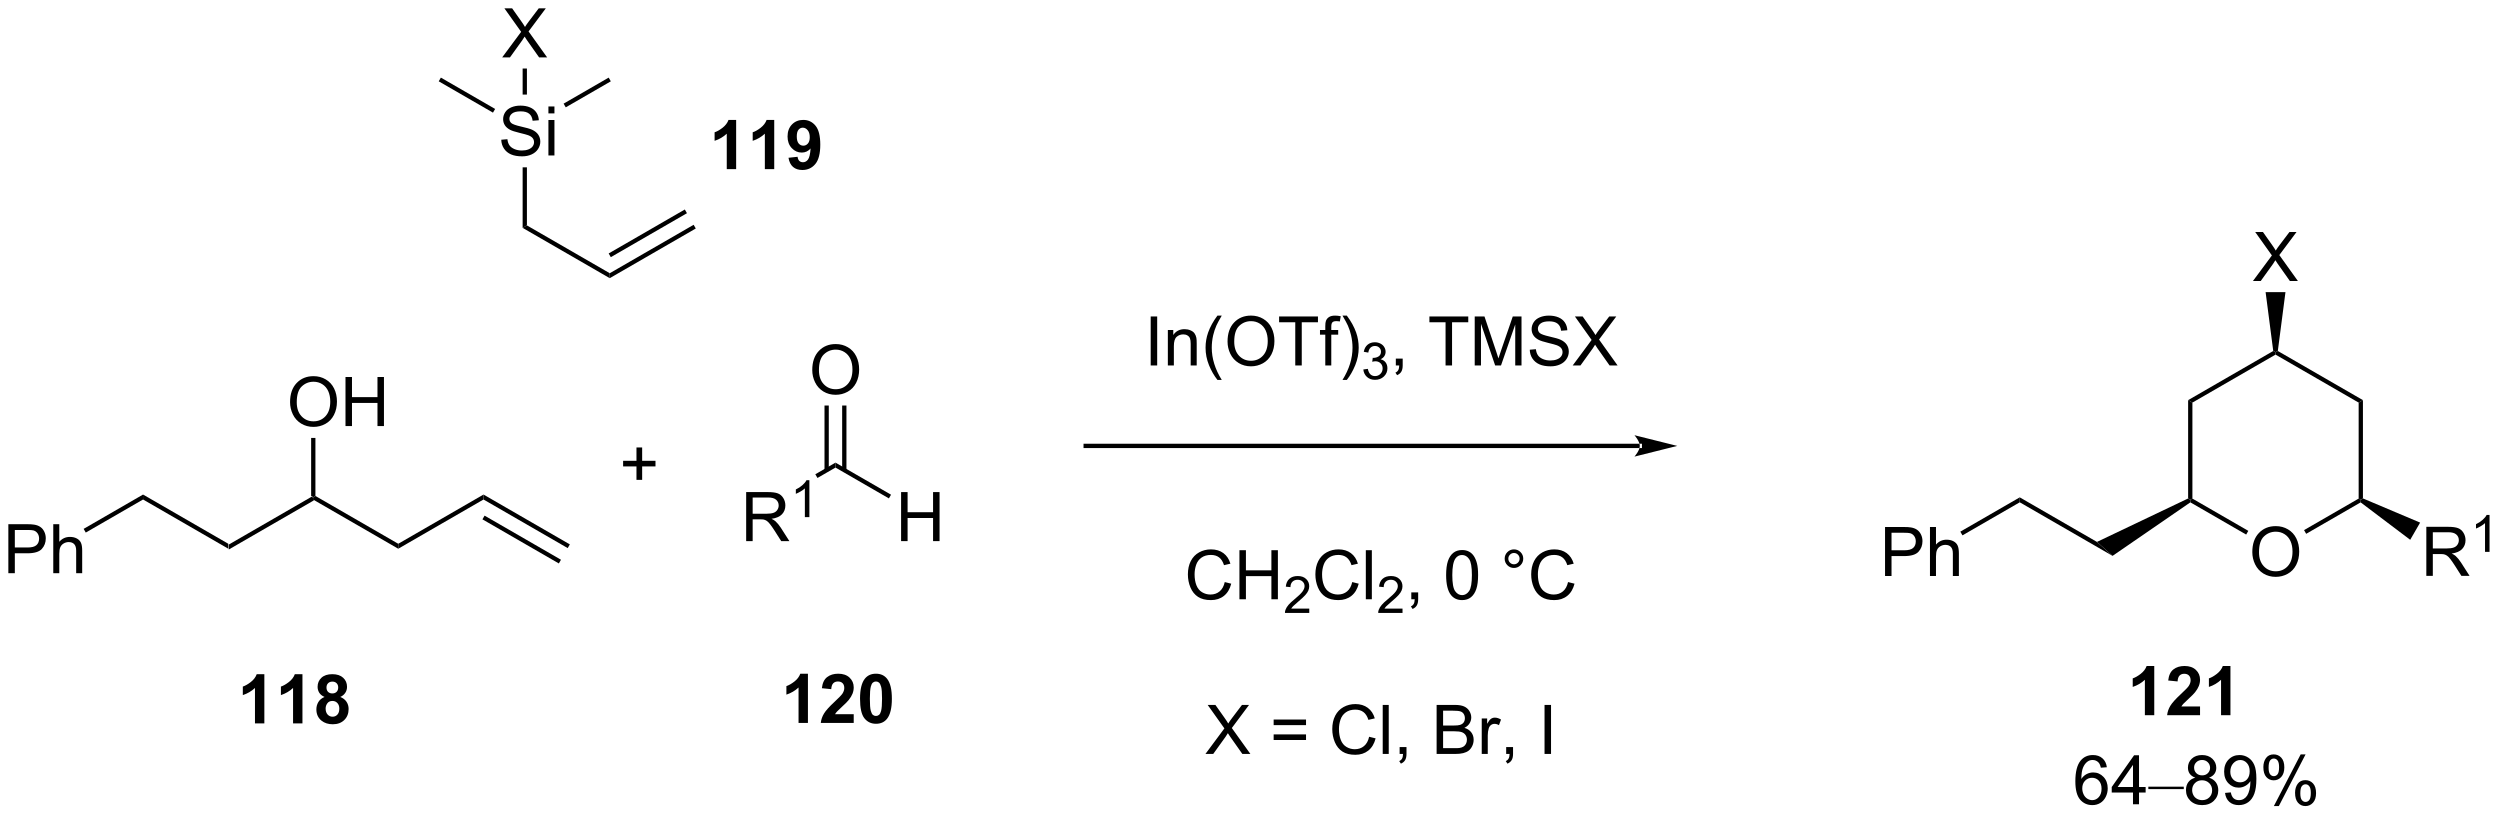 <?xml version="1.0" encoding="UTF-8"?>
<!DOCTYPE svg PUBLIC '-//W3C//DTD SVG 1.0//EN'
          'http://www.w3.org/TR/2001/REC-SVG-20010904/DTD/svg10.dtd'>
<svg stroke-dasharray="none" shape-rendering="auto" xmlns="http://www.w3.org/2000/svg" font-family="'Dialog'" text-rendering="auto" width="801" fill-opacity="1" color-interpolation="auto" color-rendering="auto" preserveAspectRatio="xMidYMid meet" font-size="12px" viewBox="0 0 801 261" fill="black" xmlns:xlink="http://www.w3.org/1999/xlink" stroke="black" image-rendering="auto" stroke-miterlimit="10" stroke-linecap="square" stroke-linejoin="miter" font-style="normal" stroke-width="1" height="261" stroke-dashoffset="0" font-weight="normal" stroke-opacity="1"
><!--Generated by the Batik Graphics2D SVG Generator--><defs id="genericDefs"
  /><g
  ><defs id="defs1"
    ><clipPath clipPathUnits="userSpaceOnUse" id="clipPath1"
      ><path d="M2.497 1.596 L302.606 1.596 L302.606 99.439 L2.497 99.439 L2.497 1.596 Z"
      /></clipPath
      ><clipPath clipPathUnits="userSpaceOnUse" id="clipPath2"
      ><path d="M110.18 166.169 L110.18 261.291 L401.944 261.291 L401.944 166.169 Z"
      /></clipPath
    ></defs
    ><g transform="scale(2.667,2.667) translate(-2.497,-1.596) matrix(1.029,0,0,1.029,-110.833,-169.326)"
    ><path d="M136.845 230.26 L136.845 229.682 L146.52 224.097 L146.77 224.241 L146.77 224.53 Z" stroke="none" clip-path="url(#clipPath2)"
    /></g
    ><g transform="matrix(2.743,0,0,2.743,-302.215,-455.791)"
    ><path d="M146.77 224.53 L146.77 224.241 L147.02 224.097 L156.695 229.682 L156.695 230.26 Z" stroke="none" clip-path="url(#clipPath2)"
    /></g
    ><g transform="matrix(2.743,0,0,2.743,-302.215,-455.791)"
    ><path d="M144.058 213.142 Q144.058 211.715 144.824 210.91 Q145.589 210.103 146.8 210.103 Q147.592 210.103 148.227 210.483 Q148.865 210.861 149.199 211.538 Q149.535 212.215 149.535 213.074 Q149.535 213.946 149.183 214.634 Q148.832 215.321 148.186 215.676 Q147.542 216.03 146.795 216.03 Q145.988 216.03 145.35 215.639 Q144.714 215.246 144.386 214.571 Q144.058 213.894 144.058 213.142 ZM144.839 213.152 Q144.839 214.189 145.394 214.785 Q145.951 215.379 146.792 215.379 Q147.647 215.379 148.199 214.777 Q148.753 214.176 148.753 213.071 Q148.753 212.371 148.516 211.85 Q148.279 211.329 147.824 211.043 Q147.37 210.754 146.803 210.754 Q145.998 210.754 145.417 211.309 Q144.839 211.861 144.839 213.152 ZM150.533 215.931 L150.533 210.204 L151.291 210.204 L151.291 212.556 L154.268 212.556 L154.268 210.204 L155.025 210.204 L155.025 215.931 L154.268 215.931 L154.268 213.23 L151.291 213.23 L151.291 215.931 L150.533 215.931 Z" stroke="none" clip-path="url(#clipPath2)"
    /></g
    ><g transform="matrix(2.743,0,0,2.743,-302.215,-455.791)"
    ><path d="M147.02 224.097 L146.77 224.241 L146.52 224.097 L146.52 217.32 L147.02 217.32 Z" stroke="none" clip-path="url(#clipPath2)"
    /></g
    ><g transform="matrix(2.743,0,0,2.743,-302.215,-455.791)"
    ><path d="M244.585 208.856 L244.585 203.13 L245.343 203.13 L245.343 208.856 L244.585 208.856 ZM246.589 208.856 L246.589 204.708 L247.222 204.708 L247.222 205.296 Q247.678 204.614 248.542 204.614 Q248.917 204.614 249.23 204.749 Q249.545 204.882 249.701 205.101 Q249.857 205.32 249.92 205.622 Q249.959 205.817 249.959 206.304 L249.959 208.856 L249.256 208.856 L249.256 206.333 Q249.256 205.903 249.173 205.689 Q249.092 205.476 248.884 205.351 Q248.675 205.223 248.394 205.223 Q247.944 205.223 247.618 205.51 Q247.292 205.794 247.292 206.59 L247.292 208.856 L246.589 208.856 ZM252.382 210.541 Q251.799 209.807 251.395 208.822 Q250.994 207.835 250.994 206.781 Q250.994 205.851 251.296 204.999 Q251.648 204.012 252.382 203.031 L252.885 203.031 Q252.413 203.843 252.26 204.192 Q252.023 204.731 251.885 205.317 Q251.718 206.046 251.718 206.786 Q251.718 208.663 252.885 210.541 L252.382 210.541 ZM253.562 206.067 Q253.562 204.64 254.328 203.835 Q255.093 203.028 256.304 203.028 Q257.096 203.028 257.731 203.408 Q258.369 203.786 258.703 204.463 Q259.038 205.14 259.038 205.999 Q259.038 206.872 258.687 207.559 Q258.335 208.247 257.69 208.601 Q257.046 208.955 256.299 208.955 Q255.492 208.955 254.854 208.564 Q254.218 208.171 253.89 207.497 Q253.562 206.82 253.562 206.067 ZM254.343 206.077 Q254.343 207.114 254.898 207.71 Q255.455 208.304 256.296 208.304 Q257.151 208.304 257.703 207.702 Q258.257 207.101 258.257 205.997 Q258.257 205.296 258.02 204.775 Q257.783 204.255 257.328 203.968 Q256.875 203.679 256.307 203.679 Q255.502 203.679 254.921 204.234 Q254.343 204.786 254.343 206.077 ZM261.472 208.856 L261.472 203.804 L259.584 203.804 L259.584 203.13 L264.123 203.13 L264.123 203.804 L262.23 203.804 L262.23 208.856 L261.472 208.856 ZM264.979 208.856 L264.979 205.255 L264.359 205.255 L264.359 204.708 L264.979 204.708 L264.979 204.265 Q264.979 203.848 265.054 203.645 Q265.156 203.372 265.411 203.202 Q265.666 203.031 266.127 203.031 Q266.424 203.031 266.783 203.101 L266.679 203.715 Q266.46 203.676 266.265 203.676 Q265.945 203.676 265.812 203.814 Q265.679 203.95 265.679 204.325 L265.679 204.708 L266.486 204.708 L266.486 205.255 L265.679 205.255 L265.679 208.856 L264.979 208.856 ZM267.496 210.541 L266.99 210.541 Q268.16 208.663 268.16 206.786 Q268.16 206.051 267.99 205.327 Q267.858 204.742 267.621 204.202 Q267.467 203.851 266.99 203.031 L267.496 203.031 Q268.23 204.012 268.582 204.999 Q268.881 205.851 268.881 206.781 Q268.881 207.835 268.477 208.822 Q268.074 209.807 267.496 210.541 Z" stroke="none" clip-path="url(#clipPath2)"
    /></g
    ><g transform="matrix(2.743,0,0,2.743,-302.215,-455.791)"
    ><path d="M269.422 209.321 L269.949 209.251 Q270.041 209.7 270.258 209.898 Q270.477 210.095 270.791 210.095 Q271.162 210.095 271.418 209.837 Q271.676 209.579 271.676 209.198 Q271.676 208.835 271.438 208.601 Q271.201 208.364 270.834 208.364 Q270.686 208.364 270.463 208.423 L270.522 207.96 Q270.574 207.966 270.606 207.966 Q270.943 207.966 271.213 207.79 Q271.483 207.614 271.483 207.247 Q271.483 206.958 271.285 206.769 Q271.09 206.577 270.779 206.577 Q270.471 206.577 270.266 206.771 Q270.061 206.964 270.002 207.351 L269.475 207.257 Q269.572 206.726 269.914 206.435 Q270.258 206.144 270.768 206.144 Q271.119 206.144 271.414 206.294 Q271.711 206.444 271.867 206.706 Q272.024 206.966 272.024 207.259 Q272.024 207.538 271.873 207.767 Q271.725 207.995 271.432 208.13 Q271.813 208.218 272.024 208.495 Q272.235 208.771 272.235 209.187 Q272.235 209.749 271.824 210.142 Q271.414 210.532 270.787 210.532 Q270.223 210.532 269.848 210.196 Q269.475 209.858 269.422 209.321 Z" stroke="none" clip-path="url(#clipPath2)"
    /></g
    ><g transform="matrix(2.743,0,0,2.743,-302.215,-455.791)"
    ><path d="M273.218 208.856 L273.218 208.054 L274.02 208.054 L274.02 208.856 Q274.02 209.299 273.864 209.57 Q273.707 209.84 273.366 209.989 L273.171 209.689 Q273.395 209.59 273.499 209.4 Q273.606 209.213 273.616 208.856 L273.218 208.856 ZM279.028 208.856 L279.028 203.804 L277.14 203.804 L277.14 203.13 L281.679 203.13 L281.679 203.804 L279.786 203.804 L279.786 208.856 L279.028 208.856 ZM282.433 208.856 L282.433 203.13 L283.573 203.13 L284.93 207.184 Q285.118 207.749 285.204 208.031 Q285.3 207.718 285.508 207.114 L286.878 203.13 L287.899 203.13 L287.899 208.856 L287.167 208.856 L287.167 204.062 L285.503 208.856 L284.821 208.856 L283.165 203.981 L283.165 208.856 L282.433 208.856 ZM288.863 207.015 L289.579 206.952 Q289.628 207.382 289.813 207.658 Q290 207.934 290.391 208.103 Q290.782 208.273 291.269 208.273 Q291.704 208.273 292.034 208.145 Q292.368 208.015 292.529 207.791 Q292.691 207.567 292.691 207.301 Q292.691 207.031 292.534 206.83 Q292.378 206.63 292.019 206.492 Q291.79 206.403 291 206.213 Q290.211 206.023 289.894 205.856 Q289.485 205.64 289.282 205.322 Q289.081 205.005 289.081 204.609 Q289.081 204.176 289.326 203.799 Q289.573 203.421 290.045 203.226 Q290.519 203.031 291.097 203.031 Q291.735 203.031 292.219 203.236 Q292.706 203.442 292.967 203.84 Q293.23 204.239 293.25 204.742 L292.524 204.796 Q292.464 204.255 292.125 203.978 Q291.79 203.7 291.128 203.7 Q290.441 203.7 290.125 203.952 Q289.813 204.202 289.813 204.559 Q289.813 204.867 290.034 205.067 Q290.253 205.265 291.178 205.476 Q292.102 205.684 292.446 205.84 Q292.946 206.07 293.183 206.424 Q293.422 206.778 293.422 207.239 Q293.422 207.695 293.159 208.101 Q292.899 208.505 292.407 208.731 Q291.917 208.955 291.305 208.955 Q290.526 208.955 290 208.728 Q289.477 208.499 289.178 208.046 Q288.878 207.59 288.863 207.015 ZM293.875 208.856 L296.089 205.872 L294.136 203.13 L295.04 203.13 L296.079 204.598 Q296.401 205.054 296.54 205.301 Q296.73 204.989 296.993 204.648 L298.144 203.13 L298.969 203.13 L296.956 205.827 L299.125 208.856 L298.188 208.856 L296.745 206.812 Q296.625 206.637 296.495 206.429 Q296.305 206.742 296.222 206.859 L294.784 208.856 L293.875 208.856 Z" stroke="none" clip-path="url(#clipPath2)"
    /></g
    ><g transform="matrix(2.743,0,0,2.743,-302.215,-455.791)"
    ><path d="M373.262 230.658 Q373.262 229.231 374.027 228.427 Q374.793 227.619 376.004 227.619 Q376.796 227.619 377.431 227.999 Q378.069 228.377 378.402 229.054 Q378.738 229.731 378.738 230.59 Q378.738 231.463 378.387 232.15 Q378.035 232.838 377.389 233.192 Q376.746 233.546 375.999 233.546 Q375.191 233.546 374.553 233.156 Q373.918 232.762 373.59 232.088 Q373.262 231.411 373.262 230.658 ZM374.043 230.669 Q374.043 231.705 374.598 232.302 Q375.155 232.895 375.996 232.895 Q376.85 232.895 377.402 232.294 Q377.957 231.692 377.957 230.588 Q377.957 229.887 377.72 229.367 Q377.483 228.846 377.027 228.559 Q376.574 228.27 376.007 228.27 Q375.202 228.27 374.621 228.825 Q374.043 229.377 374.043 230.669 Z" stroke="none" clip-path="url(#clipPath2)"
    /></g
    ><g transform="matrix(2.743,0,0,2.743,-302.215,-455.791)"
    ><path d="M365.764 212.903 L366.264 213.192 L366.264 224.403 L366.014 224.547 L365.764 224.39 Z" stroke="none" clip-path="url(#clipPath2)"
    /></g
    ><g transform="matrix(2.743,0,0,2.743,-302.215,-455.791)"
    ><path d="M366.025 224.842 L366.014 224.547 L366.264 224.403 L372.794 228.173 L372.544 228.606 Z" stroke="none" clip-path="url(#clipPath2)"
    /></g
    ><g transform="matrix(2.743,0,0,2.743,-302.215,-455.791)"
    ><path d="M379.553 228.519 L379.303 228.086 L385.683 224.403 L385.933 224.547 L385.916 224.846 Z" stroke="none" clip-path="url(#clipPath2)"
    /></g
    ><g transform="matrix(2.743,0,0,2.743,-302.215,-455.791)"
    ><path d="M386.183 224.384 L385.933 224.547 L385.683 224.403 L385.683 213.192 L386.183 212.903 Z" stroke="none" clip-path="url(#clipPath2)"
    /></g
    ><g transform="matrix(2.743,0,0,2.743,-302.215,-455.791)"
    ><path d="M386.183 212.903 L385.683 213.192 L375.974 207.586 L375.974 207.297 L376.241 207.163 Z" stroke="none" clip-path="url(#clipPath2)"
    /></g
    ><g transform="matrix(2.743,0,0,2.743,-302.215,-455.791)"
    ><path d="M375.706 207.163 L375.974 207.297 L375.974 207.586 L366.264 213.192 L365.764 212.903 Z" stroke="none" clip-path="url(#clipPath2)"
    /></g
    ><g transform="matrix(2.743,0,0,2.743,-302.215,-455.791)"
    ><path d="M373.335 198.987 L375.549 196.003 L373.596 193.261 L374.499 193.261 L375.538 194.729 Q375.861 195.185 375.999 195.432 Q376.189 195.12 376.452 194.779 L377.603 193.261 L378.429 193.261 L376.416 195.958 L378.585 198.987 L377.648 198.987 L376.205 196.943 Q376.085 196.768 375.955 196.56 Q375.765 196.873 375.682 196.99 L374.244 198.987 L373.335 198.987 Z" stroke="none" clip-path="url(#clipPath2)"
    /></g
    ><g transform="matrix(2.743,0,0,2.743,-302.215,-455.791)"
    ><path d="M376.241 207.163 L375.974 207.297 L375.706 207.163 L374.814 200.287 L377.134 200.287 Z" stroke="none" clip-path="url(#clipPath2)"
    /></g
    ><g transform="matrix(2.743,0,0,2.743,-302.215,-455.791)"
    ><path d="M393.588 233.427 L393.588 227.701 L396.127 227.701 Q396.893 227.701 397.291 227.854 Q397.69 228.008 397.926 228.399 Q398.166 228.789 398.166 229.263 Q398.166 229.873 397.77 230.292 Q397.377 230.709 396.551 230.821 Q396.854 230.966 397.01 231.107 Q397.341 231.412 397.637 231.867 L398.635 233.427 L397.682 233.427 L396.924 232.235 Q396.591 231.719 396.375 231.446 Q396.161 231.172 395.992 231.063 Q395.822 230.953 395.645 230.912 Q395.518 230.883 395.223 230.883 L394.346 230.883 L394.346 233.427 L393.588 233.427 ZM394.346 230.227 L395.973 230.227 Q396.494 230.227 396.786 230.12 Q397.08 230.013 397.231 229.776 Q397.385 229.539 397.385 229.263 Q397.385 228.857 397.088 228.597 Q396.794 228.334 396.158 228.334 L394.346 228.334 L394.346 230.227 Z" stroke="none" clip-path="url(#clipPath2)"
    /></g
    ><g transform="matrix(2.743,0,0,2.743,-302.215,-455.791)"
    ><path d="M400.971 230.627 L400.444 230.627 L400.444 227.266 Q400.253 227.448 399.944 227.629 Q399.635 227.811 399.389 227.903 L399.389 227.393 Q399.831 227.184 400.161 226.889 Q400.493 226.592 400.632 226.315 L400.971 226.315 L400.971 230.627 Z" stroke="none" clip-path="url(#clipPath2)"
    /></g
    ><g transform="matrix(2.743,0,0,2.743,-302.215,-455.791)"
    ><path d="M385.916 224.846 L385.933 224.547 L386.183 224.384 L392.863 227.209 L391.703 229.218 Z" stroke="none" clip-path="url(#clipPath2)"
    /></g
    ><g transform="matrix(2.743,0,0,2.743,-302.215,-455.791)"
    ><path d="M365.764 224.39 L366.014 224.547 L366.025 224.842 L356.936 231.095 L355.114 229.465 Z" stroke="none" clip-path="url(#clipPath2)"
    /></g
    ><g transform="matrix(2.743,0,0,2.743,-302.215,-455.791)"
    ><path d="M141.055 250.663 L139.959 250.663 L139.959 246.525 Q139.357 247.087 138.54 247.358 L138.54 246.361 Q138.97 246.22 139.472 245.829 Q139.977 245.436 140.165 244.913 L141.055 244.913 L141.055 250.663 ZM145.505 250.663 L144.408 250.663 L144.408 246.525 Q143.807 247.087 142.989 247.358 L142.989 246.361 Q143.419 246.22 143.921 245.829 Q144.427 245.436 144.614 244.913 L145.505 244.913 L145.505 250.663 ZM148.087 247.572 Q147.662 247.392 147.467 247.079 Q147.274 246.764 147.274 246.389 Q147.274 245.749 147.722 245.332 Q148.17 244.913 148.993 244.913 Q149.811 244.913 150.261 245.332 Q150.712 245.749 150.712 246.389 Q150.712 246.788 150.503 247.098 Q150.298 247.407 149.923 247.572 Q150.399 247.764 150.647 248.131 Q150.897 248.499 150.897 248.978 Q150.897 249.772 150.389 250.269 Q149.884 250.764 149.045 250.764 Q148.264 250.764 147.743 250.353 Q147.131 249.868 147.131 249.025 Q147.131 248.561 147.36 248.173 Q147.592 247.782 148.087 247.572 ZM148.313 246.467 Q148.313 246.796 148.498 246.98 Q148.686 247.163 148.993 247.163 Q149.305 247.163 149.493 246.978 Q149.68 246.79 149.68 246.462 Q149.68 246.155 149.495 245.97 Q149.311 245.782 149.006 245.782 Q148.688 245.782 148.501 245.97 Q148.313 246.157 148.313 246.467 ZM148.212 248.921 Q148.212 249.374 148.444 249.629 Q148.678 249.881 149.024 249.881 Q149.365 249.881 149.587 249.637 Q149.811 249.392 149.811 248.931 Q149.811 248.53 149.584 248.285 Q149.357 248.04 149.009 248.04 Q148.607 248.04 148.41 248.319 Q148.212 248.595 148.212 248.921 Z" stroke="none" clip-path="url(#clipPath2)"
    /></g
    ><g transform="matrix(2.743,0,0,2.743,-302.215,-455.791)"
    ><path d="M196.163 185.921 L195.067 185.921 L195.067 181.782 Q194.465 182.345 193.647 182.616 L193.647 181.618 Q194.077 181.478 194.58 181.087 Q195.085 180.694 195.272 180.171 L196.163 180.171 L196.163 185.921 ZM200.612 185.921 L199.516 185.921 L199.516 181.782 Q198.914 182.345 198.097 182.616 L198.097 181.618 Q198.526 181.478 199.029 181.087 Q199.534 180.694 199.722 180.171 L200.612 180.171 L200.612 185.921 ZM202.278 184.595 L203.34 184.478 Q203.379 184.803 203.543 184.96 Q203.707 185.116 203.976 185.116 Q204.317 185.116 204.554 184.803 Q204.793 184.491 204.858 183.506 Q204.444 183.986 203.825 183.986 Q203.147 183.986 202.658 183.465 Q202.168 182.944 202.168 182.108 Q202.168 181.236 202.684 180.704 Q203.202 180.171 204.004 180.171 Q204.874 180.171 205.431 180.845 Q205.991 181.517 205.991 183.061 Q205.991 184.631 205.408 185.327 Q204.827 186.022 203.895 186.022 Q203.223 186.022 202.809 185.665 Q202.395 185.306 202.278 184.595 ZM204.762 182.196 Q204.762 181.665 204.517 181.374 Q204.272 181.079 203.952 181.079 Q203.647 181.079 203.447 181.321 Q203.246 181.561 203.246 182.108 Q203.246 182.663 203.465 182.923 Q203.684 183.181 204.012 183.181 Q204.327 183.181 204.543 182.931 Q204.762 182.681 204.762 182.196 Z" stroke="none" clip-path="url(#clipPath2)"
    /></g
    ><g transform="matrix(2.743,0,0,2.743,-302.215,-455.791)"
    ><path d="M204.548 250.608 L203.452 250.608 L203.452 246.47 Q202.85 247.033 202.033 247.303 L202.033 246.306 Q202.462 246.165 202.965 245.775 Q203.47 245.381 203.658 244.858 L204.548 244.858 L204.548 250.608 ZM209.896 249.587 L209.896 250.608 L206.05 250.608 Q206.112 250.03 206.425 249.512 Q206.737 248.994 207.659 248.139 Q208.401 247.447 208.568 247.202 Q208.794 246.861 208.794 246.53 Q208.794 246.163 208.596 245.965 Q208.401 245.767 208.052 245.767 Q207.708 245.767 207.505 245.975 Q207.302 246.181 207.271 246.663 L206.177 246.553 Q206.276 245.647 206.792 245.254 Q207.307 244.858 208.081 244.858 Q208.927 244.858 209.412 245.316 Q209.896 245.772 209.896 246.452 Q209.896 246.837 209.758 247.189 Q209.62 247.538 209.318 247.921 Q209.12 248.173 208.599 248.65 Q208.081 249.126 207.94 249.283 Q207.802 249.439 207.716 249.587 L209.896 249.587 ZM212.494 244.858 Q213.327 244.858 213.796 245.452 Q214.353 246.155 214.353 247.783 Q214.353 249.408 213.791 250.119 Q213.327 250.707 212.494 250.707 Q211.658 250.707 211.145 250.064 Q210.634 249.421 210.634 247.772 Q210.634 246.155 211.197 245.444 Q211.663 244.858 212.494 244.858 ZM212.494 245.767 Q212.296 245.767 212.139 245.894 Q211.983 246.022 211.897 246.35 Q211.783 246.775 211.783 247.783 Q211.783 248.79 211.884 249.168 Q211.986 249.546 212.139 249.671 Q212.296 249.796 212.494 249.796 Q212.694 249.796 212.85 249.668 Q213.007 249.54 213.093 249.212 Q213.205 248.79 213.205 247.783 Q213.205 246.775 213.103 246.4 Q213.001 246.022 212.848 245.894 Q212.694 245.767 212.494 245.767 Z" stroke="none" clip-path="url(#clipPath2)"
    /></g
    ><g transform="matrix(2.743,0,0,2.743,-302.215,-455.791)"
    ><path d="M361.808 249.707 L360.712 249.707 L360.712 245.569 Q360.11 246.132 359.293 246.402 L359.293 245.405 Q359.722 245.264 360.225 244.874 Q360.73 244.481 360.918 243.957 L361.808 243.957 L361.808 249.707 ZM367.156 248.686 L367.156 249.707 L363.309 249.707 Q363.372 249.129 363.684 248.611 Q363.997 248.093 364.919 247.238 Q365.661 246.546 365.828 246.301 Q366.054 245.96 366.054 245.629 Q366.054 245.262 365.856 245.064 Q365.661 244.866 365.312 244.866 Q364.968 244.866 364.765 245.074 Q364.562 245.28 364.531 245.762 L363.437 245.652 Q363.536 244.746 364.052 244.353 Q364.567 243.957 365.341 243.957 Q366.187 243.957 366.671 244.415 Q367.156 244.871 367.156 245.551 Q367.156 245.936 367.018 246.288 Q366.88 246.637 366.578 247.02 Q366.38 247.272 365.859 247.749 Q365.341 248.225 365.2 248.382 Q365.062 248.538 364.976 248.686 L367.156 248.686 ZM370.707 249.707 L369.61 249.707 L369.61 245.569 Q369.009 246.132 368.191 246.402 L368.191 245.405 Q368.621 245.264 369.123 244.874 Q369.628 244.481 369.816 243.957 L370.707 243.957 L370.707 249.707 Z" stroke="none" clip-path="url(#clipPath2)"
    /></g
    ><g transform="matrix(2.743,0,0,2.743,-302.215,-455.791)"
    ><path d="M184.521 222.216 L184.521 220.646 L182.961 220.646 L182.961 219.99 L184.521 219.99 L184.521 218.432 L185.185 218.432 L185.185 219.99 L186.742 219.99 L186.742 220.646 L185.185 220.646 L185.185 222.216 L184.521 222.216 Z" stroke="none" clip-path="url(#clipPath2)"
    /></g
    ><g transform="matrix(2.743,0,0,2.743,-302.215,-455.791)"
    ><path d="M168.728 182.487 L169.444 182.424 Q169.493 182.854 169.678 183.13 Q169.866 183.406 170.256 183.575 Q170.647 183.745 171.134 183.745 Q171.569 183.745 171.899 183.617 Q172.233 183.487 172.394 183.263 Q172.556 183.039 172.556 182.773 Q172.556 182.502 172.399 182.302 Q172.243 182.101 171.884 181.963 Q171.655 181.875 170.866 181.685 Q170.077 181.495 169.759 181.328 Q169.35 181.112 169.147 180.794 Q168.946 180.476 168.946 180.081 Q168.946 179.648 169.191 179.271 Q169.439 178.893 169.91 178.698 Q170.384 178.502 170.962 178.502 Q171.6 178.502 172.084 178.708 Q172.571 178.914 172.832 179.312 Q173.095 179.711 173.116 180.213 L172.389 180.268 Q172.329 179.726 171.991 179.45 Q171.655 179.172 170.993 179.172 Q170.306 179.172 169.991 179.424 Q169.678 179.674 169.678 180.031 Q169.678 180.338 169.899 180.539 Q170.118 180.737 171.043 180.948 Q171.967 181.156 172.311 181.312 Q172.811 181.542 173.048 181.896 Q173.287 182.25 173.287 182.711 Q173.287 183.167 173.024 183.573 Q172.764 183.976 172.272 184.203 Q171.782 184.427 171.17 184.427 Q170.392 184.427 169.866 184.2 Q169.342 183.971 169.043 183.518 Q168.743 183.062 168.728 182.487 ZM174.235 179.409 L174.235 178.601 L174.939 178.601 L174.939 179.409 L174.235 179.409 ZM174.235 184.328 L174.235 180.18 L174.939 180.18 L174.939 184.328 L174.235 184.328 Z" stroke="none" clip-path="url(#clipPath2)"
    /></g
    ><g transform="matrix(2.743,0,0,2.743,-302.215,-455.791)"
    ><path d="M161.424 175.665 L161.674 175.231 L168.01 178.89 L167.76 179.323 Z" stroke="none" clip-path="url(#clipPath2)"
    /></g
    ><g transform="matrix(2.743,0,0,2.743,-302.215,-455.791)"
    ><path d="M168.835 172.868 L171.049 169.883 L169.096 167.141 L169.999 167.141 L171.038 168.61 Q171.361 169.066 171.499 169.313 Q171.689 169.001 171.952 168.66 L173.103 167.141 L173.929 167.141 L171.916 169.839 L174.085 172.868 L173.148 172.868 L171.705 170.824 Q171.585 170.649 171.455 170.441 Q171.265 170.753 171.181 170.87 L169.744 172.868 L168.835 172.868 Z" stroke="none" clip-path="url(#clipPath2)"
    /></g
    ><g transform="matrix(2.743,0,0,2.743,-302.215,-455.791)"
    ><path d="M171.724 177.212 L171.224 177.212 L171.224 174.168 L171.724 174.168 Z" stroke="none" clip-path="url(#clipPath2)"
    /></g
    ><g transform="matrix(2.743,0,0,2.743,-302.215,-455.791)"
    ><path d="M171.224 185.714 L171.724 185.714 L171.724 192.494 L171.224 192.782 Z" stroke="none" clip-path="url(#clipPath2)"
    /></g
    ><g transform="matrix(2.743,0,0,2.743,-302.215,-455.791)"
    ><path d="M171.224 192.782 L171.724 192.494 L181.398 198.079 L181.398 198.657 Z" stroke="none" clip-path="url(#clipPath2)"
    /></g
    ><g transform="matrix(2.743,0,0,2.743,-302.215,-455.791)"
    ><path d="M181.398 198.657 L181.398 198.079 L191.198 192.422 L191.448 192.855 ZM181.523 196.203 L190.417 191.068 L190.167 190.635 L181.273 195.77 Z" stroke="none" clip-path="url(#clipPath2)"
    /></g
    ><g transform="matrix(2.743,0,0,2.743,-302.215,-455.791)"
    ><path d="M176.259 178.704 L176.009 178.271 L181.273 175.231 L181.523 175.665 Z" stroke="none" clip-path="url(#clipPath2)"
    /></g
    ><g transform="matrix(2.743,0,0,2.743,-302.215,-455.791)"
    ><path d="M197.334 229.371 L197.334 223.644 L199.874 223.644 Q200.639 223.644 201.037 223.798 Q201.436 223.952 201.673 224.342 Q201.912 224.733 201.912 225.207 Q201.912 225.816 201.517 226.236 Q201.124 226.652 200.298 226.764 Q200.6 226.91 200.756 227.051 Q201.087 227.355 201.384 227.811 L202.381 229.371 L201.428 229.371 L200.67 228.178 Q200.337 227.663 200.121 227.389 Q199.907 227.116 199.738 227.006 Q199.569 226.897 199.392 226.855 Q199.264 226.827 198.97 226.827 L198.092 226.827 L198.092 229.371 L197.334 229.371 ZM198.092 226.171 L199.72 226.171 Q200.241 226.171 200.532 226.064 Q200.827 225.957 200.978 225.72 Q201.131 225.483 201.131 225.207 Q201.131 224.801 200.834 224.54 Q200.54 224.277 199.905 224.277 L198.092 224.277 L198.092 226.171 Z" stroke="none" clip-path="url(#clipPath2)"
    /></g
    ><g transform="matrix(2.743,0,0,2.743,-302.215,-455.791)"
    ><path d="M204.718 226.571 L204.19 226.571 L204.19 223.21 Q203.999 223.391 203.69 223.573 Q203.382 223.755 203.136 223.846 L203.136 223.337 Q203.577 223.128 203.907 222.833 Q204.239 222.536 204.378 222.258 L204.718 222.258 L204.718 226.571 Z" stroke="none" clip-path="url(#clipPath2)"
    /></g
    ><g transform="matrix(2.743,0,0,2.743,-302.215,-455.791)"
    ><path d="M205.661 221.995 L205.411 221.562 L207.766 220.202 L207.766 220.78 Z" stroke="none" clip-path="url(#clipPath2)"
    /></g
    ><g transform="matrix(2.743,0,0,2.743,-302.215,-455.791)"
    ><path d="M215.431 229.371 L215.431 223.644 L216.189 223.644 L216.189 225.996 L219.165 225.996 L219.165 223.644 L219.923 223.644 L219.923 229.371 L219.165 229.371 L219.165 226.671 L216.189 226.671 L216.189 229.371 L215.431 229.371 Z" stroke="none" clip-path="url(#clipPath2)"
    /></g
    ><g transform="matrix(2.743,0,0,2.743,-302.215,-455.791)"
    ><path d="M207.766 220.78 L207.766 220.202 L214.256 223.95 L214.006 224.382 Z" stroke="none" clip-path="url(#clipPath2)"
    /></g
    ><g transform="matrix(2.743,0,0,2.743,-302.215,-455.791)"
    ><path d="M205.054 209.392 Q205.054 207.965 205.819 207.16 Q206.585 206.353 207.796 206.353 Q208.588 206.353 209.223 206.733 Q209.861 207.111 210.194 207.788 Q210.53 208.465 210.53 209.324 Q210.53 210.196 210.179 210.884 Q209.827 211.571 209.181 211.926 Q208.538 212.28 207.791 212.28 Q206.983 212.28 206.345 211.889 Q205.71 211.496 205.382 210.821 Q205.054 210.144 205.054 209.392 ZM205.835 209.402 Q205.835 210.439 206.39 211.035 Q206.947 211.629 207.788 211.629 Q208.642 211.629 209.194 211.027 Q209.749 210.426 209.749 209.321 Q209.749 208.621 209.512 208.1 Q209.275 207.579 208.819 207.293 Q208.366 207.004 207.798 207.004 Q206.994 207.004 206.413 207.559 Q205.835 208.111 205.835 209.402 Z" stroke="none" clip-path="url(#clipPath2)"
    /></g
    ><g transform="matrix(2.743,0,0,2.743,-302.215,-455.791)"
    ><path d="M209.047 221.087 L209.047 213.533 L208.547 213.533 L208.547 221.087 ZM206.984 221.087 L206.984 213.533 L206.484 213.533 L206.484 221.087 Z" stroke="none" clip-path="url(#clipPath2)"
    /></g
    ><g transform="matrix(2.743,0,0,2.743,-302.215,-455.791)"
    ><path d="M253.235 234.154 L253.993 234.344 Q253.756 235.279 253.136 235.771 Q252.516 236.261 251.623 236.261 Q250.696 236.261 250.115 235.883 Q249.537 235.506 249.232 234.792 Q248.93 234.076 248.93 233.256 Q248.93 232.36 249.271 231.696 Q249.615 231.029 250.245 230.683 Q250.875 230.336 251.633 230.336 Q252.493 230.336 253.079 230.774 Q253.665 231.211 253.896 232.006 L253.149 232.18 Q252.951 231.555 252.571 231.271 Q252.193 230.985 251.618 230.985 Q250.959 230.985 250.514 231.302 Q250.071 231.618 249.891 232.151 Q249.712 232.685 249.712 233.25 Q249.712 233.982 249.925 234.526 Q250.139 235.071 250.587 235.341 Q251.037 235.61 251.56 235.61 Q252.196 235.61 252.636 235.243 Q253.079 234.875 253.235 234.154 ZM254.95 236.162 L254.95 230.435 L255.708 230.435 L255.708 232.787 L258.684 232.787 L258.684 230.435 L259.442 230.435 L259.442 236.162 L258.684 236.162 L258.684 233.461 L255.708 233.461 L255.708 236.162 L254.95 236.162 Z" stroke="none" clip-path="url(#clipPath2)"
    /></g
    ><g transform="matrix(2.743,0,0,2.743,-302.215,-455.791)"
    ><path d="M263.108 237.254 L263.108 237.762 L260.268 237.762 Q260.262 237.57 260.33 237.395 Q260.438 237.106 260.676 236.824 Q260.916 236.543 261.368 236.174 Q262.067 235.6 262.313 235.264 Q262.559 234.928 262.559 234.629 Q262.559 234.316 262.334 234.102 Q262.112 233.885 261.75 233.885 Q261.37 233.885 261.141 234.113 Q260.913 234.342 260.911 234.746 L260.368 234.691 Q260.424 234.084 260.788 233.768 Q261.151 233.449 261.762 233.449 Q262.381 233.449 262.741 233.793 Q263.102 234.135 263.102 234.641 Q263.102 234.899 262.997 235.149 Q262.891 235.397 262.645 235.672 Q262.401 235.947 261.832 236.428 Q261.358 236.826 261.223 236.969 Q261.088 237.111 261 237.254 L263.108 237.254 Z" stroke="none" clip-path="url(#clipPath2)"
    /></g
    ><g transform="matrix(2.743,0,0,2.743,-302.215,-455.791)"
    ><path d="M268.126 234.154 L268.884 234.344 Q268.647 235.279 268.027 235.771 Q267.408 236.261 266.514 236.261 Q265.587 236.261 265.007 235.883 Q264.428 235.506 264.124 234.792 Q263.822 234.076 263.822 233.256 Q263.822 232.36 264.163 231.696 Q264.507 231.029 265.137 230.683 Q265.767 230.336 266.525 230.336 Q267.384 230.336 267.97 230.774 Q268.556 231.211 268.788 232.006 L268.041 232.18 Q267.843 231.555 267.462 231.271 Q267.085 230.985 266.509 230.985 Q265.85 230.985 265.405 231.302 Q264.962 231.618 264.783 232.151 Q264.603 232.685 264.603 233.25 Q264.603 233.982 264.817 234.526 Q265.03 235.071 265.478 235.341 Q265.928 235.61 266.452 235.61 Q267.087 235.61 267.527 235.243 Q267.97 234.875 268.126 234.154 ZM269.714 236.162 L269.714 230.435 L270.417 230.435 L270.417 236.162 L269.714 236.162 Z" stroke="none" clip-path="url(#clipPath2)"
    /></g
    ><g transform="matrix(2.743,0,0,2.743,-302.215,-455.791)"
    ><path d="M274 237.254 L274 237.762 L271.16 237.762 Q271.154 237.57 271.222 237.395 Q271.33 237.106 271.568 236.824 Q271.808 236.543 272.259 236.174 Q272.959 235.6 273.205 235.264 Q273.451 234.928 273.451 234.629 Q273.451 234.316 273.226 234.102 Q273.003 233.885 272.642 233.885 Q272.261 233.885 272.033 234.113 Q271.804 234.342 271.802 234.746 L271.259 234.691 Q271.316 234.084 271.679 233.768 Q272.042 233.449 272.654 233.449 Q273.273 233.449 273.632 233.793 Q273.994 234.135 273.994 234.641 Q273.994 234.899 273.888 235.149 Q273.783 235.397 273.537 235.672 Q273.292 235.947 272.724 236.428 Q272.25 236.826 272.115 236.969 Q271.98 237.111 271.892 237.254 L274 237.254 Z" stroke="none" clip-path="url(#clipPath2)"
    /></g
    ><g transform="matrix(2.743,0,0,2.743,-302.215,-455.791)"
    ><path d="M275.026 236.162 L275.026 235.36 L275.828 235.36 L275.828 236.162 Q275.828 236.605 275.672 236.875 Q275.515 237.146 275.174 237.295 L274.979 236.995 Q275.203 236.896 275.307 236.706 Q275.414 236.519 275.424 236.162 L275.026 236.162 ZM279.094 233.336 Q279.094 232.321 279.302 231.703 Q279.51 231.084 279.922 230.748 Q280.336 230.412 280.961 230.412 Q281.422 230.412 281.768 230.597 Q282.117 230.782 282.344 231.133 Q282.57 231.482 282.698 231.985 Q282.828 232.485 282.828 233.336 Q282.828 234.344 282.62 234.964 Q282.414 235.584 282 235.922 Q281.588 236.261 280.961 236.261 Q280.133 236.261 279.659 235.664 Q279.094 234.951 279.094 233.336 ZM279.815 233.336 Q279.815 234.748 280.146 235.214 Q280.476 235.68 280.961 235.68 Q281.445 235.68 281.773 235.211 Q282.104 234.743 282.104 233.336 Q282.104 231.922 281.773 231.459 Q281.445 230.993 280.953 230.993 Q280.469 230.993 280.18 231.404 Q279.815 231.927 279.815 233.336 ZM285.932 231.42 Q285.932 230.969 286.25 230.654 Q286.57 230.336 287.015 230.336 Q287.469 230.336 287.784 230.654 Q288.101 230.969 288.101 231.42 Q288.101 231.868 287.781 232.188 Q287.463 232.506 287.015 232.506 Q286.57 232.506 286.25 232.19 Q285.932 231.873 285.932 231.42 ZM286.359 231.42 Q286.359 231.693 286.552 231.886 Q286.745 232.078 287.018 232.078 Q287.289 232.078 287.482 231.886 Q287.674 231.693 287.674 231.42 Q287.674 231.146 287.482 230.953 Q287.289 230.758 287.018 230.758 Q286.745 230.758 286.552 230.953 Q286.359 231.146 286.359 231.42 ZM293.334 234.154 L294.092 234.344 Q293.855 235.279 293.236 235.771 Q292.616 236.261 291.723 236.261 Q290.795 236.261 290.215 235.883 Q289.637 235.506 289.332 234.792 Q289.03 234.076 289.03 233.256 Q289.03 232.36 289.371 231.696 Q289.715 231.029 290.345 230.683 Q290.975 230.336 291.733 230.336 Q292.592 230.336 293.178 230.774 Q293.764 231.211 293.996 232.006 L293.248 232.18 Q293.051 231.555 292.67 231.271 Q292.293 230.985 291.717 230.985 Q291.058 230.985 290.613 231.302 Q290.17 231.618 289.991 232.151 Q289.811 232.685 289.811 233.25 Q289.811 233.982 290.024 234.526 Q290.238 235.071 290.686 235.341 Q291.137 235.61 291.66 235.61 Q292.295 235.61 292.736 235.243 Q293.178 234.875 293.334 234.154 Z" stroke="none" clip-path="url(#clipPath2)"
    /></g
    ><g transform="matrix(2.743,0,0,2.743,-302.215,-455.791)"
    ><path d="M136.845 229.682 L136.845 230.26 L126.886 224.51 L126.886 223.932 Z" stroke="none" clip-path="url(#clipPath2)"
    /></g
    ><g transform="matrix(2.743,0,0,2.743,-302.215,-455.791)"
    ><path d="M111.152 233.121 L111.152 227.394 L113.313 227.394 Q113.883 227.394 114.183 227.449 Q114.605 227.519 114.889 227.717 Q115.175 227.913 115.35 228.269 Q115.524 228.624 115.524 229.051 Q115.524 229.78 115.058 230.288 Q114.594 230.793 113.378 230.793 L111.909 230.793 L111.909 233.121 L111.152 233.121 ZM111.909 230.116 L113.391 230.116 Q114.126 230.116 114.433 229.842 Q114.743 229.569 114.743 229.074 Q114.743 228.715 114.561 228.459 Q114.378 228.202 114.081 228.121 Q113.891 228.069 113.376 228.069 L111.909 228.069 L111.909 230.116 ZM116.399 233.121 L116.399 227.394 L117.102 227.394 L117.102 229.449 Q117.594 228.879 118.344 228.879 Q118.805 228.879 119.144 229.061 Q119.485 229.241 119.631 229.561 Q119.777 229.881 119.777 230.491 L119.777 233.121 L119.074 233.121 L119.074 230.491 Q119.074 229.965 118.844 229.725 Q118.618 229.483 118.199 229.483 Q117.886 229.483 117.61 229.647 Q117.337 229.809 117.219 230.087 Q117.102 230.363 117.102 230.85 L117.102 233.121 L116.399 233.121 Z" stroke="none" clip-path="url(#clipPath2)"
    /></g
    ><g transform="matrix(2.743,0,0,2.743,-302.215,-455.791)"
    ><path d="M126.886 223.932 L126.886 224.51 L120.195 228.373 L119.945 227.94 Z" stroke="none" clip-path="url(#clipPath2)"
    /></g
    ><g transform="matrix(2.743,0,0,2.743,-302.215,-455.791)"
    ><path d="M355.114 229.465 L356.936 231.095 L346.096 224.836 L346.096 224.259 Z" stroke="none" clip-path="url(#clipPath2)"
    /></g
    ><g transform="matrix(2.743,0,0,2.743,-302.215,-455.791)"
    ><path d="M330.362 233.447 L330.362 227.721 L332.523 227.721 Q333.093 227.721 333.393 227.775 Q333.815 227.846 334.099 228.044 Q334.385 228.239 334.56 228.596 Q334.734 228.95 334.734 229.377 Q334.734 230.106 334.268 230.614 Q333.804 231.119 332.588 231.119 L331.119 231.119 L331.119 233.447 L330.362 233.447 ZM331.119 230.442 L332.601 230.442 Q333.336 230.442 333.643 230.169 Q333.953 229.895 333.953 229.4 Q333.953 229.041 333.77 228.786 Q333.588 228.528 333.291 228.447 Q333.101 228.395 332.586 228.395 L331.119 228.395 L331.119 230.442 ZM335.609 233.447 L335.609 227.721 L336.312 227.721 L336.312 229.775 Q336.804 229.205 337.554 229.205 Q338.015 229.205 338.354 229.387 Q338.695 229.567 338.841 229.887 Q338.987 230.208 338.987 230.817 L338.987 233.447 L338.283 233.447 L338.283 230.817 Q338.283 230.291 338.054 230.051 Q337.828 229.809 337.408 229.809 Q337.096 229.809 336.82 229.973 Q336.546 230.135 336.429 230.413 Q336.312 230.689 336.312 231.176 L336.312 233.447 L335.609 233.447 Z" stroke="none" clip-path="url(#clipPath2)"
    /></g
    ><g transform="matrix(2.743,0,0,2.743,-302.215,-455.791)"
    ><path d="M346.096 224.259 L346.096 224.836 L339.405 228.699 L339.155 228.266 Z" stroke="none" clip-path="url(#clipPath2)"
    /></g
    ><g transform="matrix(2.743,0,0,2.743,-302.215,-455.791)"
    ><path d="M250.98 254.231 L253.194 251.247 L251.24 248.504 L252.144 248.504 L253.183 249.973 Q253.506 250.429 253.644 250.676 Q253.834 250.364 254.097 250.023 L255.248 248.504 L256.074 248.504 L254.061 251.202 L256.23 254.231 L255.292 254.231 L253.85 252.187 Q253.73 252.012 253.6 251.804 Q253.41 252.116 253.326 252.234 L251.889 254.231 L250.98 254.231 ZM262.729 250.864 L258.947 250.864 L258.947 250.208 L262.729 250.208 L262.729 250.864 ZM262.729 252.601 L258.947 252.601 L258.947 251.945 L262.729 251.945 L262.729 252.601 ZM270.1 252.223 L270.858 252.413 Q270.621 253.348 270.001 253.84 Q269.381 254.33 268.488 254.33 Q267.561 254.33 266.98 253.952 Q266.402 253.575 266.097 252.861 Q265.795 252.145 265.795 251.325 Q265.795 250.429 266.136 249.765 Q266.48 249.098 267.11 248.752 Q267.74 248.405 268.498 248.405 Q269.358 248.405 269.943 248.843 Q270.529 249.28 270.761 250.075 L270.014 250.249 Q269.816 249.624 269.436 249.34 Q269.058 249.054 268.483 249.054 Q267.824 249.054 267.378 249.372 Q266.936 249.687 266.756 250.221 Q266.576 250.754 266.576 251.32 Q266.576 252.051 266.79 252.596 Q267.003 253.14 267.451 253.411 Q267.902 253.679 268.425 253.679 Q269.061 253.679 269.501 253.312 Q269.943 252.945 270.1 252.223 ZM271.687 254.231 L271.687 248.504 L272.39 248.504 L272.39 254.231 L271.687 254.231 ZM273.662 254.231 L273.662 253.429 L274.464 253.429 L274.464 254.231 Q274.464 254.674 274.308 254.945 Q274.152 255.215 273.811 255.364 L273.615 255.064 Q273.839 254.965 273.943 254.775 Q274.05 254.588 274.061 254.231 L273.662 254.231 ZM277.983 254.231 L277.983 248.504 L280.131 248.504 Q280.787 248.504 281.183 248.679 Q281.582 248.851 281.805 249.213 Q282.029 249.575 282.029 249.968 Q282.029 250.335 281.829 250.661 Q281.631 250.984 281.23 251.184 Q281.748 251.335 282.027 251.702 Q282.308 252.07 282.308 252.57 Q282.308 252.973 282.136 253.32 Q281.967 253.663 281.717 253.851 Q281.467 254.038 281.089 254.135 Q280.714 254.231 280.167 254.231 L277.983 254.231 ZM278.74 250.911 L279.98 250.911 Q280.483 250.911 280.701 250.843 Q280.99 250.757 281.136 250.559 Q281.285 250.359 281.285 250.059 Q281.285 249.773 281.147 249.556 Q281.011 249.34 280.756 249.26 Q280.503 249.179 279.886 249.179 L278.74 249.179 L278.74 250.911 ZM278.74 253.554 L280.167 253.554 Q280.535 253.554 280.683 253.528 Q280.943 253.481 281.118 253.372 Q281.295 253.262 281.407 253.054 Q281.522 252.843 281.522 252.57 Q281.522 252.249 281.358 252.015 Q281.193 251.778 280.902 251.681 Q280.613 251.585 280.066 251.585 L278.74 251.585 L278.74 253.554 ZM283.253 254.231 L283.253 250.083 L283.886 250.083 L283.886 250.71 Q284.128 250.27 284.332 250.129 Q284.537 249.989 284.785 249.989 Q285.139 249.989 285.506 250.215 L285.264 250.866 Q285.006 250.715 284.748 250.715 Q284.519 250.715 284.334 250.853 Q284.152 250.991 284.074 251.239 Q283.957 251.614 283.957 252.059 L283.957 254.231 L283.253 254.231 ZM286.108 254.231 L286.108 253.429 L286.91 253.429 L286.91 254.231 Q286.91 254.674 286.753 254.945 Q286.597 255.215 286.256 255.364 L286.061 255.064 Q286.285 254.965 286.389 254.775 Q286.496 254.588 286.506 254.231 L286.108 254.231 ZM290.589 254.231 L290.589 248.504 L291.347 248.504 L291.347 254.231 L290.589 254.231 Z" stroke="none" clip-path="url(#clipPath2)"
    /></g
    ><g transform="matrix(2.743,0,0,2.743,-302.215,-455.791)"
    ><path d="M156.695 230.26 L156.695 229.682 L166.654 223.932 L166.654 224.51 Z" stroke="none" clip-path="url(#clipPath2)"
    /></g
    ><g transform="matrix(2.743,0,0,2.743,-302.215,-455.791)"
    ><path d="M166.654 224.51 L166.654 223.932 L176.738 229.755 L176.488 230.188 ZM166.529 226.828 L175.453 231.98 L175.703 231.547 L166.779 226.395 Z" stroke="none" clip-path="url(#clipPath2)"
    /></g
    ><g transform="matrix(2.743,0,0,2.743,-302.215,-455.791)"
    ><path d="M356.271 255.783 L355.57 255.838 Q355.476 255.423 355.305 255.236 Q355.021 254.936 354.601 254.936 Q354.265 254.936 354.013 255.124 Q353.68 255.366 353.487 255.832 Q353.297 256.296 353.289 257.155 Q353.544 256.767 353.911 256.58 Q354.278 256.392 354.68 256.392 Q355.383 256.392 355.877 256.911 Q356.372 257.429 356.372 258.249 Q356.372 258.788 356.138 259.252 Q355.906 259.713 355.5 259.96 Q355.094 260.207 354.578 260.207 Q353.7 260.207 353.146 259.562 Q352.591 258.913 352.591 257.429 Q352.591 255.767 353.203 255.015 Q353.739 254.358 354.646 254.358 Q355.32 254.358 355.752 254.739 Q356.185 255.116 356.271 255.783 ZM353.398 258.252 Q353.398 258.616 353.552 258.95 Q353.708 259.28 353.984 259.455 Q354.263 259.627 354.567 259.627 Q355.013 259.627 355.333 259.267 Q355.653 258.908 355.653 258.291 Q355.653 257.697 355.336 257.356 Q355.021 257.015 354.539 257.015 Q354.062 257.015 353.729 257.356 Q353.398 257.697 353.398 258.252 ZM359.324 260.108 L359.324 258.736 L356.84 258.736 L356.84 258.093 L359.454 254.382 L360.027 254.382 L360.027 258.093 L360.801 258.093 L360.801 258.736 L360.027 258.736 L360.027 260.108 L359.324 260.108 ZM359.324 258.093 L359.324 255.509 L357.532 258.093 L359.324 258.093 Z" stroke="none" clip-path="url(#clipPath2)"
    /></g
    ><g transform="matrix(2.743,0,0,2.743,-302.215,-455.791)"
    ><path d="M365.255 258.338 L361.117 258.338 L361.117 258.054 L365.255 258.054 L365.255 258.338 Z" stroke="none" clip-path="url(#clipPath2)"
    /></g
    ><g transform="matrix(2.743,0,0,2.743,-302.215,-455.791)"
    ><path d="M366.601 257.002 Q366.164 256.843 365.953 256.546 Q365.742 256.249 365.742 255.835 Q365.742 255.21 366.19 254.786 Q366.64 254.358 367.388 254.358 Q368.138 254.358 368.594 254.793 Q369.052 255.228 369.052 255.853 Q369.052 256.252 368.841 256.548 Q368.633 256.843 368.208 257.002 Q368.734 257.173 369.01 257.556 Q369.286 257.939 369.286 258.47 Q369.286 259.205 368.765 259.707 Q368.247 260.207 367.398 260.207 Q366.552 260.207 366.031 259.705 Q365.513 259.202 365.513 258.452 Q365.513 257.892 365.794 257.517 Q366.078 257.14 366.601 257.002 ZM366.461 255.811 Q366.461 256.218 366.721 256.476 Q366.984 256.733 367.403 256.733 Q367.81 256.733 368.067 256.478 Q368.328 256.22 368.328 255.851 Q368.328 255.463 368.06 255.2 Q367.794 254.936 367.396 254.936 Q366.992 254.936 366.726 255.194 Q366.461 255.452 366.461 255.811 ZM366.234 258.455 Q366.234 258.757 366.377 259.038 Q366.521 259.319 366.802 259.473 Q367.083 259.627 367.406 259.627 Q367.911 259.627 368.239 259.304 Q368.567 258.978 368.567 258.478 Q368.567 257.97 368.229 257.64 Q367.89 257.306 367.383 257.306 Q366.888 257.306 366.56 257.634 Q366.234 257.963 366.234 258.455 ZM370.074 258.783 L370.751 258.72 Q370.837 259.197 371.079 259.413 Q371.321 259.627 371.699 259.627 Q372.024 259.627 372.267 259.478 Q372.512 259.33 372.668 259.082 Q372.824 258.835 372.928 258.413 Q373.035 257.991 373.035 257.554 Q373.035 257.507 373.032 257.413 Q372.821 257.749 372.454 257.957 Q372.09 258.166 371.665 258.166 Q370.954 258.166 370.462 257.65 Q369.97 257.134 369.97 256.291 Q369.97 255.421 370.483 254.89 Q370.996 254.358 371.769 254.358 Q372.329 254.358 372.79 254.661 Q373.254 254.96 373.493 255.517 Q373.736 256.072 373.736 257.127 Q373.736 258.226 373.496 258.877 Q373.259 259.525 372.788 259.866 Q372.316 260.207 371.683 260.207 Q371.012 260.207 370.584 259.835 Q370.16 259.46 370.074 258.783 ZM372.954 256.257 Q372.954 255.65 372.631 255.296 Q372.308 254.939 371.855 254.939 Q371.387 254.939 371.038 255.322 Q370.691 255.705 370.691 256.314 Q370.691 256.861 371.022 257.205 Q371.353 257.546 371.837 257.546 Q372.324 257.546 372.639 257.205 Q372.954 256.861 372.954 256.257 ZM374.552 255.757 Q374.552 255.142 374.859 254.713 Q375.169 254.283 375.755 254.283 Q376.294 254.283 376.646 254.668 Q377 255.054 377 255.798 Q377 256.525 376.643 256.918 Q376.286 257.312 375.763 257.312 Q375.242 257.312 374.896 256.926 Q374.552 256.538 374.552 255.757 ZM375.773 254.767 Q375.513 254.767 375.338 254.994 Q375.164 255.22 375.164 255.827 Q375.164 256.377 375.338 256.603 Q375.515 256.827 375.773 256.827 Q376.039 256.827 376.213 256.601 Q376.388 256.374 376.388 255.773 Q376.388 255.218 376.211 254.994 Q376.036 254.767 375.773 254.767 ZM375.778 260.319 L378.911 254.283 L379.482 254.283 L376.359 260.319 L375.778 260.319 ZM378.255 258.765 Q378.255 258.147 378.562 257.72 Q378.872 257.291 379.461 257.291 Q380 257.291 380.354 257.676 Q380.708 258.062 380.708 258.806 Q380.708 259.533 380.349 259.926 Q379.992 260.319 379.466 260.319 Q378.945 260.319 378.599 259.931 Q378.255 259.541 378.255 258.765 ZM379.482 257.775 Q379.216 257.775 379.041 258.002 Q378.867 258.228 378.867 258.835 Q378.867 259.382 379.041 259.608 Q379.219 259.835 379.476 259.835 Q379.747 259.835 379.919 259.608 Q380.094 259.382 380.094 258.78 Q380.094 258.226 379.916 258.002 Q379.742 257.775 379.482 257.775 Z" stroke="none" clip-path="url(#clipPath2)"
    /></g
    ><g transform="matrix(2.743,0,0,2.743,-302.215,-455.791)"
    ><path d="M301.717 218.5 L301.717 218.5 L236.99 218.5 L236.74 218.5 L236.74 218 L236.99 218 L301.717 218 L301.967 218 L301.967 218.5 ZM306.092 218.25 L301.092 217 C301.092 217 301.717 217.703 301.717 218.25 C301.717 218.797 301.092 219.5 301.092 219.5 Z" stroke="none" clip-path="url(#clipPath2)"
    /></g
  ></g
></svg
>
